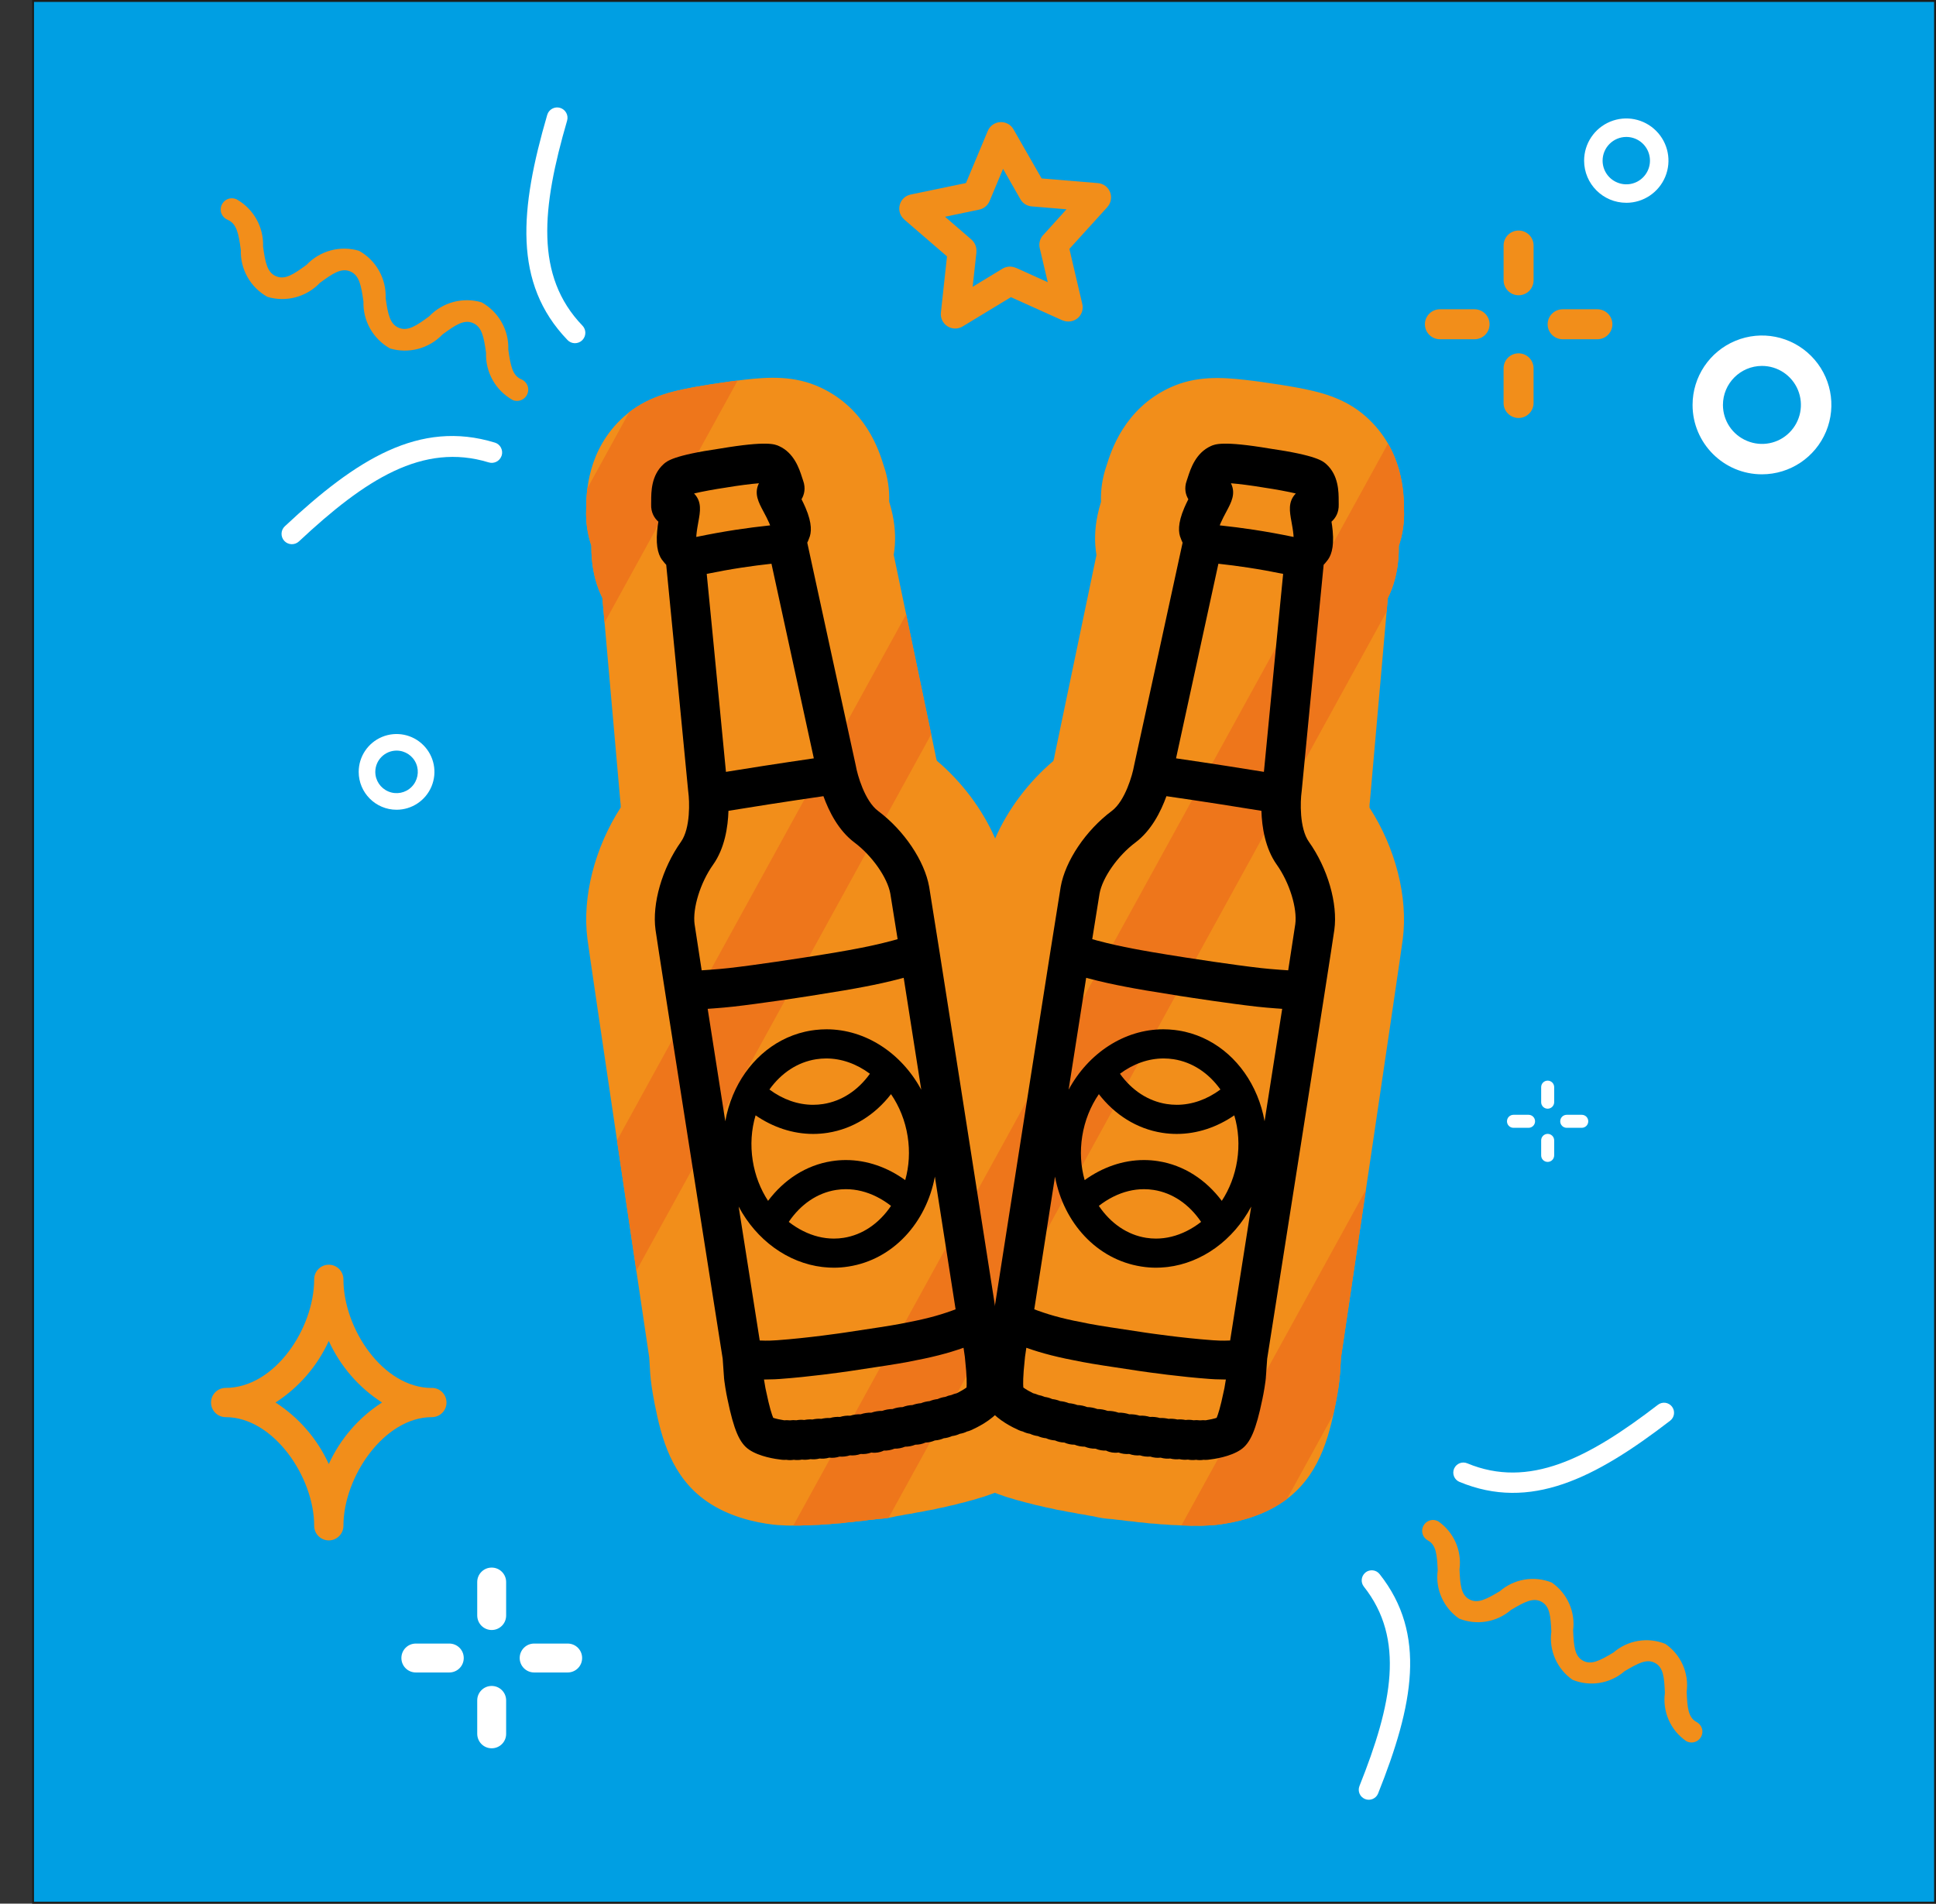 <?xml version="1.0" encoding="UTF-8"?>
<svg id="Ebene_2" data-name="Ebene 2" xmlns="http://www.w3.org/2000/svg" xmlns:xlink="http://www.w3.org/1999/xlink" viewBox="0 0 1017.88 1001">
  <rect x="0" y="0" width="1017.88" height="1001" fill="#333333" stroke="none"/>
  <defs>
    <style>
      .cls-1 {
        fill: none;
      }

      .cls-2 {
        fill: #fff;
      }

      .cls-3 {
        fill: #f28e1a;
      }

      .cls-4 {
        fill: #009fe3;
        stroke: #1d1d1b;
        stroke-miterlimit: 10;
      }

      .cls-5 {
        clip-path: url(#clippath);
      }

      .cls-6 {
        fill: #ee761b;
      }
    </style>
    <clipPath id="clippath">
      <path class="cls-1" d="M720.05,423.05c.02-.18.04-.37.07-.55l.05-.4c.04-.34.07-.67.1-1.01,1.21-13.79,6.88-78.42,9.39-106.59,3.01-6.09,4.86-12.87,5.51-20.25.21-2.31.3-4.74.27-7.2,2.04-5.99,2.99-12.39,2.73-18.91,0-.16,0-.33,0-.49-.07-7.68-.28-31.06-20.03-48.6-11.26-10-24.45-13.09-36.99-15.39-5.69-1.04-11.02-1.82-13.05-2.1-1.81-.28-7.26-1.11-13.12-1.77-12.67-1.42-26.19-2.29-39.86,4.03-23.99,11.08-30.96,33.4-33.25,40.75-.05.15-.09.3-.14.43-2.14,6.17-3.08,12.57-2.86,18.9-.74,2.36-1.35,4.71-1.82,6.98-1.51,7.25-1.7,14.27-.58,20.97-4.9,23.61-15.46,74.14-21.81,104.51-.04.19-.08.39-.12.58l-.12.63c-.06.31-.12.63-.17.94-.1.45-.26,1.04-.44,1.62-13.28,11.26-24.02,25.7-30.6,40.77-6.57-15.11-17.33-29.6-30.65-40.88-.18-.57-.34-1.16-.44-1.61-.03-.18-.06-.36-.1-.55l-.07-.4c-.06-.33-.13-.66-.2-.99-2.84-13.55-16.12-77.06-21.86-104.74,1.12-6.7.92-13.72-.58-20.98-.47-2.27-1.09-4.62-1.82-6.98.22-6.33-.72-12.73-2.86-18.89-.05-.15-.1-.31-.15-.47-2.29-7.33-9.26-29.65-33.24-40.72-13.68-6.32-27.19-5.45-39.86-4.03-5.74.65-11.07,1.45-13.1,1.77-1.81.25-7.28,1.04-13.07,2.1-12.54,2.3-25.73,5.39-36.99,15.39-19.75,17.54-19.96,40.93-20.03,48.63,0,.16,0,.31,0,.45-.26,6.52.69,12.93,2.73,18.92-.02,2.47.07,4.9.28,7.21.66,7.38,2.5,14.15,5.51,20.24,2.14,24.01,6.66,75.44,9.37,106.35.02.2.04.4.06.59l.06.64c.03.32.07.63.11.95.04.46.05,1.07.05,1.68-13.67,21.13-20.34,47.1-17.52,69.07,1.35,10.55,29.52,200.11,32.5,220.16.21,3.15.35,5.51.39,6.25.02.69.07,1.38.12,2.06.35,4.85,1.23,10.16,1.9,13.68.11.67.23,1.34.37,2.01l.09.46c3.56,18.04,8.9,38.35,27.34,51.17,11.63,8.09,25.44,11.14,35.02,12.27,1.72.21,3.44.33,5.18.36,1.28.1,2.56.14,3.85.14.64,0,1.28-.01,1.92-.04,1.79.06,3.57.03,5.35-.09,1.63.01,3.25-.05,4.88-.19,1.89,0,3.77-.11,5.65-.32,1.86-.04,3.72-.18,5.58-.42,2.13-.07,4.25-.27,6.35-.6,1.84-.11,3.67-.31,5.49-.6,1.96-.12,3.92-.35,5.86-.68,1.6-.11,3.19-.29,4.77-.54,1.7-.08,3.4-.25,5.09-.5,1.69-.25,3.37-.58,5.01-1,1.59-.22,3.16-.5,4.73-.86,1.95-.24,3.89-.59,5.81-1.04,1.83-.24,3.65-.58,5.45-1.02,2.1-.29,4.18-.71,6.23-1.26,1.84-.31,3.67-.71,5.46-1.21,1.85-.34,3.68-.79,5.48-1.33,1.6-.34,3.18-.75,4.75-1.24,1.74-.4,3.45-.89,5.14-1.47,1.86-.49,3.69-1.08,5.48-1.77,1-.32,1.99-.68,2.96-1.06,1.06.42,2.14.82,3.24,1.17,1.2.46,2.41.88,3.64,1.25.61.19,1.23.36,1.85.52,1.69.58,3.41,1.06,5.15,1.47,1.56.48,3.13.89,4.72,1.23,1.81.54,3.64.99,5.5,1.33,1.8.5,3.62.91,5.46,1.21,2.06.55,4.14.97,6.25,1.26,1.79.43,3.61.77,5.43,1.01,1.91.45,3.86.8,5.81,1.04,1.56.36,3.14.65,4.73.86,1.65.41,3.32.75,5.02,1,1.69.25,3.39.42,5.09.5,1.58.25,3.17.43,4.77.54,1.94.33,3.9.56,5.86.68,1.82.3,3.66.5,5.51.6,2.1.33,4.21.53,6.33.6,1.85.24,3.72.38,5.58.42,1.87.21,3.75.31,5.63.32,1.63.14,3.27.2,4.9.19,1.78.12,3.56.15,5.35.09,1.92.07,3.84.04,5.76-.11,1.7-.03,3.4-.15,5.09-.35,9.6-1.13,23.46-4.17,35.11-12.28,18.44-12.82,23.78-33.14,27.35-51.21l.09-.43c.15-.72.28-1.43.4-2.15.67-3.51,1.57-8.88,1.9-13.84.04-.58.08-1.17.1-1.75.03-.55.14-2.41.38-6.24,4.21-28.31,31.18-209.9,32.5-220.16,2.82-21.97-3.85-47.94-17.52-69.07,0-.6,0-1.21.05-1.66ZM341.69,719.61c0,.12,0,.25.01.37,0-.15,0-.28-.01-.37ZM344.12,737.94c.02.09.04.17.06.26,0,.04.02.07.02.11-.02-.1-.05-.22-.08-.37ZM704.64,720.08c0-.13,0-.26.01-.39,0,.1,0,.22-.01.39Z"/>
    </clipPath>
  </defs>
  <g id="Ebene_1-2" data-name="Ebene 1">
    <rect class="cls-4" x="17.38" y=".5" width="1000" height="1000"/>
    <g>
      <g>
        <path class="cls-3" d="M720.05,423.05c.02-.18.04-.37.07-.55l.05-.4c.04-.34.07-.67.1-1.01,1.21-13.79,6.88-78.42,9.39-106.59,3.01-6.09,4.86-12.87,5.51-20.25.21-2.31.3-4.74.27-7.2,2.04-5.99,2.99-12.39,2.73-18.91,0-.16,0-.33,0-.49-.07-7.68-.28-31.06-20.03-48.6-11.26-10-24.45-13.09-36.99-15.39-5.69-1.04-11.02-1.82-13.05-2.1-1.81-.28-7.26-1.11-13.12-1.77-12.67-1.42-26.19-2.29-39.86,4.03-23.99,11.08-30.96,33.4-33.25,40.75-.05.15-.09.3-.14.43-2.14,6.17-3.08,12.57-2.86,18.9-.74,2.36-1.35,4.71-1.82,6.98-1.51,7.25-1.7,14.27-.58,20.97-4.9,23.61-15.46,74.14-21.81,104.51-.04.19-.08.39-.12.58l-.12.63c-.06.31-.12.63-.17.94-.1.45-.26,1.04-.44,1.62-13.28,11.26-24.02,25.7-30.6,40.77-6.57-15.11-17.33-29.6-30.65-40.88-.18-.57-.34-1.16-.44-1.61-.03-.18-.06-.36-.1-.55l-.07-.4c-.06-.33-.13-.66-.2-.99-2.84-13.55-16.12-77.06-21.86-104.74,1.12-6.7.92-13.72-.58-20.98-.47-2.27-1.09-4.62-1.82-6.98.22-6.33-.72-12.73-2.86-18.89-.05-.15-.1-.31-.15-.47-2.29-7.33-9.26-29.65-33.24-40.72-13.68-6.32-27.19-5.45-39.86-4.03-5.74.65-11.07,1.45-13.1,1.77-1.81.25-7.28,1.04-13.07,2.1-12.54,2.3-25.73,5.39-36.99,15.39-19.75,17.54-19.96,40.93-20.03,48.63,0,.16,0,.31,0,.45-.26,6.52.69,12.93,2.73,18.92-.02,2.47.07,4.9.28,7.21.66,7.38,2.5,14.15,5.51,20.24,2.14,24.01,6.66,75.44,9.37,106.35.02.2.04.4.06.59l.06.64c.03.32.07.63.11.95.04.46.05,1.07.05,1.68-13.67,21.13-20.34,47.1-17.52,69.07,1.35,10.55,29.52,200.11,32.5,220.16.21,3.15.35,5.51.39,6.25.02.69.07,1.38.12,2.06.35,4.85,1.23,10.16,1.9,13.68.11.67.23,1.34.37,2.01l.09.46c3.56,18.04,8.9,38.35,27.34,51.17,11.63,8.09,25.44,11.14,35.02,12.27,1.72.21,3.44.33,5.18.36,1.28.1,2.56.14,3.85.14.64,0,1.28-.01,1.92-.04,1.79.06,3.57.03,5.35-.09,1.63.01,3.25-.05,4.88-.19,1.89,0,3.77-.11,5.65-.32,1.86-.04,3.72-.18,5.58-.42,2.13-.07,4.25-.27,6.35-.6,1.84-.11,3.67-.31,5.49-.6,1.96-.12,3.92-.35,5.86-.68,1.6-.11,3.19-.29,4.77-.54,1.7-.08,3.4-.25,5.09-.5,1.69-.25,3.37-.58,5.01-1,1.59-.22,3.16-.5,4.73-.86,1.95-.24,3.89-.59,5.81-1.04,1.83-.24,3.65-.58,5.45-1.02,2.1-.29,4.18-.71,6.23-1.26,1.84-.31,3.67-.71,5.46-1.21,1.85-.34,3.68-.79,5.48-1.33,1.6-.34,3.18-.75,4.75-1.24,1.74-.4,3.45-.89,5.14-1.47,1.86-.49,3.69-1.08,5.48-1.77,1-.32,1.99-.68,2.96-1.06,1.06.42,2.14.82,3.24,1.17,1.2.46,2.41.88,3.64,1.25.61.19,1.23.36,1.85.52,1.69.58,3.41,1.06,5.15,1.47,1.56.48,3.13.89,4.72,1.23,1.81.54,3.64.99,5.5,1.33,1.8.5,3.62.91,5.46,1.21,2.06.55,4.14.97,6.25,1.26,1.79.43,3.61.77,5.43,1.01,1.91.45,3.86.8,5.81,1.04,1.56.36,3.14.65,4.73.86,1.65.41,3.32.75,5.02,1,1.69.25,3.39.42,5.09.5,1.58.25,3.17.43,4.77.54,1.94.33,3.9.56,5.86.68,1.82.3,3.66.5,5.51.6,2.1.33,4.21.53,6.33.6,1.85.24,3.72.38,5.58.42,1.87.21,3.75.31,5.63.32,1.63.14,3.27.2,4.9.19,1.78.12,3.56.15,5.35.09,1.92.07,3.84.04,5.76-.11,1.7-.03,3.4-.15,5.09-.35,9.6-1.13,23.46-4.17,35.11-12.28,18.44-12.82,23.78-33.14,27.35-51.21l.09-.43c.15-.72.28-1.43.4-2.15.67-3.51,1.57-8.88,1.9-13.84.04-.58.08-1.17.1-1.75.03-.55.14-2.41.38-6.24,4.21-28.31,31.18-209.9,32.5-220.16,2.82-21.97-3.85-47.94-17.52-69.07,0-.6,0-1.21.05-1.66ZM341.69,719.61c0,.12,0,.25.01.37,0-.15,0-.28-.01-.37ZM344.12,737.94c.02.09.04.17.06.26,0,.04.02.07.02.11-.02-.1-.05-.22-.08-.37ZM704.64,720.08c0-.13,0-.26.01-.39,0,.1,0,.22-.01.39Z"/>
        <g class="cls-5">
          <g>
            <rect class="cls-6" x="237.72" y="472.09" width="746.42" height="41.93" transform="translate(-115.41 790.99) rotate(-61.21)"/>
            <rect class="cls-6" x="444.13" y="467.74" width="746.42" height="41.93" transform="translate(-4.61 969.63) rotate(-61.21)"/>
            <rect class="cls-6" x="-175.09" y="480.8" width="746.42" height="41.93" transform="translate(-337.03 433.72) rotate(-61.21)"/>
            <rect class="cls-6" x="31.32" y="476.45" width="746.42" height="41.93" transform="translate(-226.22 612.36) rotate(-61.21)"/>
          </g>
        </g>
      </g>
      <path d="M518.14,713c.05-.44.09-.79.1-.99,0,.08,0,.14-.01.18.06-1.18,1.16-9.36,1.91-11.61-.02.06-.05.15-.09.28.16-.56.92-3.6,2.21-8.99l.04-.27c5.6-35.89,33.65-215.45,35.37-225.24,2.41-13.68,13.21-29.73,26.87-39.94,7.08-5.29,10.9-19.19,11.67-23.6l.1-.5c2.73-12.5,21.61-99.03,25.46-116.96-.35-.68-.66-1.42-.93-2.2-1.31-2.96-1.77-7.75,1.86-16.22.66-1.53,1.38-3.04,2.09-4.42-.05-.09-.11-.18-.16-.27-1.16-2.05-2.21-5.38-.65-9.64.14-.38.32-.94.51-1.53l.02-.07c1.45-4.49,4.14-12.85,12.12-16.45,2.19-.99,6.28-2.83,30.89,1.3,24.69,3.59,28.02,6.6,29.81,8.21,6.5,5.88,6.5,14.66,6.5,19.38,0,.61,0,1.24.02,1.68.18,4.54-1.85,7.39-3.57,8.98-.08.07-.15.14-.23.21.25,1.53.48,3.17.63,4.85.86,9.19-1.04,13.61-3.2,16.02-.5.66-1.01,1.26-1.55,1.8-1.41,14.05-6.87,70.4-11.52,118.71l-.1.9c-.62,4.48-1.24,18.87,3.88,26.08,9.88,13.9,15.25,32.48,13.36,46.25-1.44,10.53-33.64,214.93-35.31,225.51-.35,4.68-.62,8.54-.65,9.25,0-.12,0-.22,0-.28.02,2.39-1.44,10.49-1.74,11.63.01-.05.03-.11.05-.18-.04.19-.11.52-.21.98-3.32,16.07-6.28,22.99-11.32,26.43-5.43,3.71-13.87,4.96-17.29,5.33-.84.09-1.61.08-2.27.02-.64.1-1.29.16-1.94.16s-1.34-.05-2.01-.16c-1.45.2-2.89.16-4.29-.11-1.51.17-3.01.09-4.49-.23-1.38.16-3.02.13-4.84-.34-1.42.16-3.13.1-5.02-.45-1.83.21-3.69.02-5.42-.56-1.86.14-3.7-.08-5.45-.65-1.91.16-3.82-.08-5.65-.73-1.93.16-3.83-.09-5.62-.75-1.29.19-2.45.12-3.35-.02h-.02c-.9-.14-2.01-.43-3.19-1.01-1.9.08-3.79-.26-5.58-1.01-1.93.05-3.83-.3-5.6-1.04h-.05c-1.82,0-3.63-.35-5.35-1.05-1.83.02-3.65-.36-5.33-1.12-1.97-.05-3.61-.52-4.91-1.11-1.87-.11-3.45-.58-4.71-1.15-1.51-.14-2.97-.53-4.35-1.15-1.41-.17-2.79-.57-4.1-1.2-1.32-.2-2.59-.6-3.77-1.2-.64-.14-1.37-.36-2.14-.71-3.13-1.4-10.81-5.19-14.83-10.37-3.75-4.82-4.45-12.31-2.69-28.63ZM632.46,746.77c.47,0,.95.02,1.43.07,2.09-.31,4.37-.82,5.78-1.3.7-1.64,1.97-5.44,3.72-13.93.17-.83.27-1.29.37-1.71.14-.67.49-2.76.76-4.53-.42,0-.84,0-1.24,0-3.37,0-5.89-.18-7.05-.26-15.54-1.11-32.62-3.53-36.42-4.09l-.77-.11c-16-2.4-24.04-3.61-30.01-4.74-12.84-2.42-20.95-4.47-29.42-7.47-.29,1.8-.62,4.03-.69,4.75-.03.43-.08.9-.17,1.77-.93,8.6-.88,12.59-.72,14.37,1.2.89,3.22,2.08,5.11,3.01,1,.22,1.94.53,2.83.93,1.13.2,2.23.54,3.29,1.01,1.36.17,2.7.55,3.98,1.14,1.46.16,2.86.51,4.16,1.07,1.6.13,3.13.5,4.56,1.09,1.58.12,3.08.45,4.49.98,1.76.05,3.5.41,5.17,1.08,1.8.02,3.6.36,5.32,1.02,1.85,0,3.67.33,5.41.97,1.94-.03,3.87.28,5.69.93.99-.03,1.99.03,2.97.19.92.14,1.83.37,2.72.67,1.85-.07,3.69.17,5.45.73,1.84-.1,3.65.12,5.38.66,1.8-.12,3.56.07,5.25.56,1.5-.07,3.03.08,4.56.44,1.54-.13,3.11-.01,4.67.35,1.41-.13,2.86-.04,4.3.26,1.41-.17,2.81-.12,4.16.14,1.14-.12,2.27-.1,3.39.05.52-.06,1.05-.09,1.58-.09ZM664.2,256.33c-6.28-1.05-12.84-1.89-17.02-2.21.03.06.06.12.09.18,2.53,5.33.11,9.86-2.46,14.67-1.07,2-2.17,4.06-3.06,6.13-.18.41-.33.8-.46,1.16,5.99.63,11.98,1.4,17.9,2.3,6.97,1.07,13.98,2.34,20.93,3.79-.02-.38-.04-.79-.08-1.24-.21-2.24-.65-4.64-1.03-6.77-.98-5.36-1.9-10.42,2.16-14.73.04-.04.08-.08.12-.12-4.11-.98-10.67-2.21-16.84-3.11l-.24-.04ZM664.52,405.88c6.02-62.49,8.8-90.99,10.11-104.11-6.13-1.26-12.31-2.37-18.47-3.31-5.15-.79-10.36-1.46-15.57-2.03-2.77,12.89-8.86,40.9-22.27,102.33,8.85,1.29,17.73,2.62,26.5,3.98,6.55,1.02,13.15,2.07,19.72,3.13ZM681,486.1c1.16-8.48-3.01-21.99-9.72-31.42-6.1-8.58-7.81-19.78-8.08-28.33-7.17-1.17-14.38-2.32-21.53-3.43-9.4-1.46-18.91-2.89-28.4-4.26-2.89,8.03-7.93,18.09-16.31,24.36-9.27,6.93-17.38,18.51-18.87,26.94-.34,1.92-1.74,10.72-3.83,23.89.85.24,1.71.48,2.56.71,7.22,1.94,13.21,3.17,18.61,4.22,5.97,1.15,12.51,2.31,28.27,4.78h.06c.98.16,24.21,3.79,39.27,5.49,3.29.37,5.39.53,9.99.89,1.67.13,3.02.23,4.27.29,2.11-13.56,3.45-22.27,3.7-24.13ZM671.43,530.29c-4.69-.37-7.04-.55-10.67-.96-14.12-1.59-35.01-4.79-39.37-5.47l-.79-.12c-16.09-2.53-22.83-3.71-29.03-4.91-5.77-1.11-12.19-2.44-20.03-4.54-.16-.04-.31-.09-.47-.13-2.69,17.11-5.91,37.64-9.23,58.84,10.4-19.26,29.33-31.76,49.8-31.76,1.96,0,3.93.12,5.91.35.05,0,.1.01.14.02.59.07,1.18.15,1.77.24,0,0,0,0,0,0,0,0,0,0,0,0,0,0,0,0,.01,0,.54.08,1.08.18,1.61.28.12.02.25.05.37.07.45.09.89.18,1.34.28.08.02.15.04.23.05,17.22,3.98,30.83,16.64,37.8,33.29.01.03.02.05.04.08,0,0,0,0,0,0,1.8,4.32,3.16,8.91,4.01,13.69,3.48-22.18,6.66-42.47,9.26-59.11-.84-.06-1.73-.12-2.71-.2ZM611.81,556.57c-8.02,0-15.94,2.81-22.98,8.04,6.26,8.75,14.85,14.4,24.57,15.92,1.75.27,3.52.41,5.28.41,8.02,0,15.94-2.81,22.98-8.04-6.26-8.75-14.85-14.4-24.57-15.92-1.75-.27-3.52-.41-5.28-.41ZM648.95,586.48c-9.09,6.24-19.5,9.78-30.28,9.78-2.53,0-5.09-.2-7.65-.6-13.45-2.11-24.95-9.56-33.28-20.32-4.35,6.34-7.45,13.9-8.75,22.18-1.24,7.91-.77,15.76,1.28,23.02,9.34-6.73,20.08-10.55,31.18-10.55,2.49,0,4.99.19,7.5.59,13.54,2.12,25.09,9.78,33.43,20.87,3.99-6.12,6.83-13.31,8.06-21.15,1.29-8.2.74-16.34-1.5-23.82ZM607.77,651.29c5.47,0,10.92-1.35,16.21-4,2.61-1.31,5.13-2.91,7.52-4.78-6.29-9.28-15.02-15.25-24.91-16.8-1.7-.27-3.42-.4-5.13-.4-5.47,0-10.92,1.35-16.21,4-2.61,1.31-5.13,2.91-7.52,4.78,6.29,9.28,15.02,15.25,24.91,16.8,1.7.27,3.42.4,5.13.4ZM613.77,666.23s-.08,0-.12.01c-.32.04-.63.07-.95.1-1.63.17-3.27.26-4.93.26-2.49,0-4.99-.19-7.5-.59-.05,0-.09-.02-.14-.02-.04,0-.09-.01-.13-.02-23.36-3.66-40.8-23.02-45.32-47.25-4.35,27.81-8.33,53.28-10.9,69.76.61.23,1.23.46,1.85.69,7.79,2.81,14.9,4.63,27.19,6.94,5.6,1.06,13.51,2.24,29.27,4.61h0c.77.12,19.15,2.85,35.6,4.03,1.42.1,4.73.34,9.07.13,3.64-23.12,7.42-47.13,11.08-70.42-9.35,17.59-25.79,29.61-44.06,31.78Z"/>
      <path d="M528.06,713c-.05-.44-.09-.79-.1-.99,0,.08,0,.14.01.18-.06-1.18-1.16-9.36-1.91-11.61.02.06.05.15.09.28-.16-.56-.92-3.6-2.21-8.99l-.04-.27c-5.6-35.89-33.65-215.45-35.37-225.24-2.41-13.68-13.21-29.73-26.87-39.94-7.08-5.29-10.9-19.19-11.67-23.6l-.1-.5c-2.73-12.5-21.61-99.03-25.46-116.96.35-.68.66-1.42.93-2.2,1.31-2.96,1.77-7.75-1.86-16.22-.66-1.53-1.38-3.04-2.09-4.42.05-.09.11-.18.16-.27,1.16-2.05,2.21-5.38.65-9.64-.14-.38-.32-.94-.51-1.53l-.02-.07c-1.45-4.49-4.14-12.85-12.12-16.45-2.19-.99-6.28-2.83-30.89,1.3-24.69,3.59-28.02,6.6-29.81,8.21-6.5,5.88-6.5,14.66-6.5,19.38,0,.61,0,1.24-.02,1.68-.18,4.54,1.85,7.39,3.57,8.98.08.07.15.14.23.21-.25,1.53-.48,3.17-.63,4.85-.86,9.19,1.04,13.61,3.2,16.02.5.66,1.01,1.26,1.55,1.8,1.41,14.05,6.87,70.4,11.52,118.71l.1.9c.62,4.48,1.24,18.87-3.88,26.08-9.88,13.9-15.25,32.48-13.36,46.25,1.44,10.53,33.64,214.93,35.31,225.51.35,4.68.62,8.54.65,9.25,0-.12,0-.22,0-.28-.02,2.39,1.44,10.49,1.74,11.63-.01-.05-.03-.11-.05-.18.04.19.11.52.21.98,3.32,16.07,6.28,22.99,11.32,26.43,5.43,3.71,13.87,4.96,17.29,5.33.84.09,1.61.08,2.27.02.64.1,1.29.16,1.94.16s1.34-.05,2.01-.16c1.45.2,2.89.16,4.29-.11,1.51.17,3.01.09,4.49-.23,1.38.16,3.02.13,4.84-.34,1.42.16,3.13.1,5.02-.45,1.83.21,3.69.02,5.42-.56,1.86.14,3.7-.08,5.45-.65,1.91.16,3.82-.08,5.65-.73,1.93.16,3.83-.09,5.62-.75,1.29.19,2.45.12,3.35-.02h.02c.9-.14,2.01-.43,3.19-1.01,1.9.08,3.79-.26,5.58-1.01,1.93.05,3.83-.3,5.6-1.04h.05c1.82,0,3.63-.35,5.35-1.05,1.83.02,3.65-.36,5.33-1.12,1.97-.05,3.61-.52,4.91-1.11,1.87-.11,3.45-.58,4.71-1.15,1.51-.14,2.97-.53,4.35-1.15,1.41-.17,2.79-.57,4.1-1.2,1.32-.2,2.59-.6,3.77-1.2.64-.14,1.37-.36,2.14-.71,3.13-1.4,10.81-5.19,14.83-10.37,3.75-4.82,4.45-12.31,2.69-28.63ZM413.74,746.77c-.47,0-.95.02-1.43.07-2.09-.31-4.37-.82-5.78-1.3-.7-1.64-1.97-5.44-3.72-13.93-.17-.83-.27-1.29-.37-1.71-.14-.67-.49-2.76-.76-4.53.42,0,.84,0,1.24,0,3.37,0,5.89-.18,7.05-.26,15.54-1.11,32.62-3.53,36.42-4.09l.77-.11c16-2.4,24.04-3.61,30.01-4.74,12.84-2.42,20.95-4.47,29.42-7.47.29,1.8.62,4.03.69,4.75.03.43.08.9.17,1.77.93,8.6.88,12.59.72,14.37-1.2.89-3.22,2.08-5.11,3.01-1,.22-1.94.53-2.83.93-1.13.2-2.23.54-3.29,1.01-1.36.17-2.7.55-3.98,1.14-1.46.16-2.86.51-4.16,1.07-1.6.13-3.13.5-4.56,1.09-1.58.12-3.08.45-4.49.98-1.76.05-3.5.41-5.17,1.08-1.8.02-3.6.36-5.32,1.02-1.85,0-3.67.33-5.41.97-1.94-.03-3.87.28-5.69.93-.99-.03-1.99.03-2.97.19-.92.14-1.83.37-2.72.67-1.85-.07-3.69.17-5.45.73-1.84-.1-3.65.12-5.38.66-1.8-.12-3.56.07-5.25.56-1.5-.07-3.03.08-4.56.44-1.54-.13-3.11-.01-4.67.35-1.41-.13-2.86-.04-4.3.26-1.41-.17-2.81-.12-4.16.14-1.14-.12-2.27-.1-3.39.05-.52-.06-1.05-.09-1.58-.09ZM382,256.33c6.28-1.05,12.84-1.89,17.02-2.21-.03.06-.06.12-.09.18-2.53,5.33-.11,9.86,2.46,14.67,1.07,2,2.17,4.06,3.06,6.13.18.41.33.8.46,1.16-5.99.63-11.98,1.4-17.9,2.3-6.97,1.07-13.98,2.34-20.93,3.79.02-.38.04-.79.08-1.24.21-2.24.65-4.64,1.03-6.77.98-5.36,1.9-10.42-2.16-14.73-.04-.04-.08-.08-.12-.12,4.11-.98,10.67-2.21,16.84-3.11l.24-.04ZM381.68,405.88c-6.02-62.49-8.8-90.99-10.11-104.11,6.13-1.26,12.31-2.37,18.47-3.31,5.15-.79,10.36-1.46,15.57-2.03,2.77,12.89,8.86,40.9,22.27,102.33-8.85,1.29-17.73,2.62-26.5,3.98-6.55,1.02-13.15,2.07-19.72,3.13ZM365.2,486.1c-1.16-8.48,3.01-21.99,9.72-31.42,6.1-8.58,7.81-19.78,8.08-28.33,7.17-1.17,14.38-2.32,21.53-3.43,9.4-1.46,18.91-2.89,28.4-4.26,2.89,8.03,7.93,18.09,16.31,24.36,9.27,6.93,17.38,18.51,18.87,26.94.34,1.92,1.74,10.72,3.83,23.89-.85.24-1.71.48-2.56.71-7.22,1.94-13.21,3.17-18.61,4.22-5.97,1.15-12.51,2.31-28.27,4.78h-.06c-.98.16-24.21,3.79-39.27,5.49-3.29.37-5.39.53-9.99.89-1.67.13-3.02.23-4.27.29-2.11-13.56-3.45-22.27-3.7-24.13ZM374.77,530.29c4.69-.37,7.04-.55,10.67-.96,14.12-1.59,35.01-4.79,39.37-5.47l.79-.12c16.09-2.53,22.83-3.71,29.03-4.91,5.77-1.11,12.19-2.44,20.03-4.54.16-.04.31-.09.47-.13,2.69,17.11,5.91,37.64,9.23,58.84-10.4-19.26-29.33-31.76-49.8-31.76-1.96,0-3.93.12-5.91.35-.05,0-.1.01-.14.02-.59.07-1.18.15-1.77.24,0,0,0,0,0,0,0,0,0,0,0,0,0,0,0,0-.01,0-.54.08-1.08.18-1.61.28-.12.02-.25.05-.37.07-.45.09-.89.18-1.34.28-.08.02-.15.04-.23.05-17.22,3.98-30.83,16.64-37.8,33.29-.01.03-.02.05-.04.08,0,0,0,0,0,0-1.8,4.32-3.16,8.91-4.01,13.69-3.48-22.18-6.66-42.47-9.26-59.11.84-.06,1.73-.12,2.71-.2ZM434.39,556.57c8.02,0,15.94,2.81,22.98,8.04-6.26,8.75-14.85,14.4-24.57,15.92-1.75.27-3.52.41-5.28.41-8.02,0-15.94-2.81-22.98-8.04,6.26-8.75,14.85-14.4,24.57-15.92,1.75-.27,3.52-.41,5.28-.41ZM397.25,586.48c9.09,6.24,19.5,9.78,30.28,9.78,2.53,0,5.09-.2,7.65-.6,13.45-2.11,24.95-9.56,33.28-20.32,4.35,6.34,7.45,13.9,8.75,22.18,1.24,7.91.77,15.76-1.28,23.02-9.34-6.73-20.08-10.55-31.18-10.55-2.49,0-4.99.19-7.5.59-13.54,2.12-25.09,9.78-33.43,20.87-3.99-6.12-6.83-13.31-8.06-21.15-1.29-8.2-.74-16.34,1.5-23.82ZM438.43,651.29c-5.47,0-10.92-1.35-16.21-4-2.61-1.31-5.13-2.91-7.52-4.78,6.29-9.28,15.02-15.25,24.91-16.8,1.7-.27,3.42-.4,5.13-.4,5.47,0,10.92,1.35,16.21,4,2.61,1.31,5.13,2.91,7.52,4.78-6.29,9.28-15.02,15.25-24.91,16.8-1.7.27-3.42.4-5.13.4ZM432.43,666.23s.08,0,.12.01c.32.04.63.07.95.1,1.63.17,3.27.26,4.93.26,2.49,0,4.99-.19,7.5-.59.05,0,.09-.02.14-.02.04,0,.09-.01.13-.02,23.36-3.66,40.8-23.02,45.32-47.25,4.35,27.81,8.33,53.28,10.9,69.76-.61.23-1.23.46-1.85.69-7.79,2.81-14.9,4.63-27.19,6.94-5.6,1.06-13.51,2.24-29.27,4.61h0c-.77.12-19.15,2.85-35.6,4.03-1.42.1-4.73.34-9.07.13-3.64-23.12-7.42-47.13-11.08-70.42,9.35,17.59,25.79,29.61,44.06,31.78Z"/>
    </g>
    <path class="cls-3" d="M475.38,115.4l22.52,19.41-3.21,29.54v.04c-.31,2.84,1.02,5.64,3.47,7.19,2.41,1.53,5.48,1.57,7.96.08l25.38-15.4,27.11,12.21v-.04c2.64,1.14,5.66.72,7.88-1.04,2.24-1.83,3.21-4.75,2.53-7.56l-6.78-28.95,19.98-22.01h-.04c1.94-2.12,2.5-5.18,1.46-7.83-1.07-2.7-3.53-4.52-6.39-4.75l-29.61-2.46-14.8-25.84c-1.4-2.5-4.12-3.94-7-3.77s-5.39,1.98-6.5,4.62l-11.47,27.41-29.09,6.05c-2.82.59-5.05,2.71-5.74,5.5-.73,2.78.2,5.72,2.37,7.6h0ZM514.83,110.22c2.43-.49,4.47-2.17,5.45-4.48l7.09-16.95,9.12,15.96c1.2,2.16,3.45,3.57,5.91,3.78l18.34,1.52-12.35,13.66v-.04c-1.67,1.85-2.3,4.41-1.73,6.82l4.22,17.9-16.75-7.57-.05.03c-2.26-1.01-4.85-.84-6.99.41l-15.7,9.55,2-18.3-.05.03c.25-2.49-.72-4.92-2.58-6.56l-13.91-12.01,17.99-3.75Z"/>
    <g>
      <path class="cls-3" d="M875.6,864.42c-9.23-3.75-19.78-1.97-27.3,4.53-7.08,4.22-11.63,6.67-16.01,4.3-4.38-2.37-4.82-7.52-5.19-15.75l-.04-.02c1.33-9.85-2.99-19.64-11.18-25.31-9.23-3.72-19.78-1.97-27.3,4.53-7.1,4.23-11.66,6.68-16.04,4.31-4.38-2.39-4.82-7.52-5.19-15.75,1.32-9.88-3-19.66-11.22-25.33-2.78-1.5-6.23-.45-7.73,2.34-1.5,2.78-.47,6.24,2.31,7.74,4.4,2.36,4.82,7.52,5.19,15.75v.03c-1.32,9.85,3.03,19.63,11.22,25.3,9.23,3.72,19.78,1.97,27.32-4.54,7.08-4.22,11.64-6.64,16.01-4.3,4.38,2.37,4.82,7.52,5.19,15.75-1.32,9.88,3,19.66,11.18,25.31,9.23,3.75,19.79,2,27.32-4.54,7.11-4.2,11.66-6.68,16.04-4.31,4.38,2.37,4.82,7.52,5.16,15.75-1.32,9.88,3,19.66,11.18,25.31,1.34.75,2.93.96,4.39.53,1.49-.41,2.71-1.43,3.47-2.77.71-1.36.9-2.94.42-4.42-.46-1.45-1.48-2.67-2.84-3.38-4.38-2.37-4.82-7.52-5.16-15.75h-.03c1.35-9.88-2.97-19.66-11.18-25.3h0Z"/>
      <path class="cls-2" d="M717.95,826.86l-.21.18c-2.11,1.85-2.42,5.05-.68,7.25,21.82,27.56,14.87,61.85-2.3,104.85-1.08,2.7.22,5.77,2.94,6.86,2.7,1.08,5.79-.24,6.86-2.94,18.54-46.41,25.76-83.78.81-115.32l-.02-.02c-.86-1.11-2.14-1.82-3.52-1.97-1.41-.15-2.82.24-3.9,1.11h0Z"/>
      <path class="cls-2" d="M764.49,772.32l.12-.25c1.2-2.54,4.2-3.7,6.79-2.62,32.46,13.5,63.56-2.53,100.27-30.76,2.3-1.77,5.61-1.36,7.4.96,1.77,2.3,1.35,5.63-.96,7.4-39.61,30.48-73.6,47.6-110.75,32.18h-.02c-1.3-.54-2.33-1.58-2.85-2.86-.53-1.32-.54-2.78,0-4.05h0Z"/>
    </g>
    <g>
      <path class="cls-3" d="M140.63,156.11c9.85,2.93,20.48.06,27.55-7.36,6.84-5.04,11.27-8,15.99-6.01,4.72,1.99,5.7,7.23,6.89,15.63l.04.02c-.38,10.24,5.02,19.84,13.99,24.85,9.83,2.9,20.48.06,27.55-7.36,6.87-5.05,11.3-8.01,16.02-6.02,4.73,2.02,5.7,7.23,6.89,15.63-.37,10.26,5.03,19.87,14.03,24.87,3,1.27,6.43-.16,7.7-3.17s-.14-6.44-3.14-7.71c-4.75-1.98-5.7-7.23-6.89-15.63v-.03c.37-10.24-5.06-19.83-14.03-24.84-9.83-2.9-20.48-.06-27.58,7.37-6.84,5.04-11.28,7.97-15.99,6.01-4.72-1.99-5.7-7.23-6.89-15.63.37-10.26-5.03-19.87-13.99-24.85-9.85-2.93-20.5-.08-27.58,7.37-6.88,5.02-11.3,8.01-16.02,6.02s-5.7-7.23-6.86-15.65c.37-10.26-5.03-19.87-13.99-24.85-1.45-.64-3.1-.69-4.55-.1-1.49.57-2.64,1.74-3.28,3.19-.6,1.47-.63,3.11,0,4.57.62,1.44,1.78,2.59,3.25,3.19,4.72,1.99,5.7,7.23,6.86,15.65h.03c-.4,10.26,5.01,19.87,13.99,24.84h0Z"/>
      <path class="cls-2" d="M306.08,178.95l.19-.21c1.98-2.11,1.98-5.42-.03-7.5-25.13-26.1-21.41-61.96-8.08-107.78.84-2.87-.8-5.89-3.7-6.75-2.87-.84-5.91.82-6.75,3.7-14.4,49.45-18.09,88.5,10.65,118.37l.02.02c1,1.05,2.38,1.65,3.8,1.67,1.46.02,2.87-.53,3.89-1.52h0Z"/>
      <path class="cls-2" d="M263.77,239.51l-.1.27c-.98,2.72-3.94,4.22-6.7,3.37-34.64-10.61-64.94,8.93-99.79,41.54-2.19,2.04-5.62,1.95-7.69-.25-2.04-2.19-1.94-5.65.25-7.69,37.59-35.21,70.75-56.15,110.39-44.03h.03c1.39.42,2.55,1.38,3.21,2.65.68,1.3.83,2.8.4,4.15h0Z"/>
    </g>
    <g>
      <path class="cls-2" d="M298.46,879.44h-17.62c-4.2,0-7.6-3.4-7.6-7.6s3.4-7.6,7.6-7.6h17.62c4.2,0,7.6,3.37,7.6,7.6s-3.4,7.6-7.6,7.6Z"/>
      <path class="cls-2" d="M236.22,879.44h-17.62.04c-4.24,0-7.6-3.4-7.6-7.6s3.37-7.6,7.6-7.6h17.62-.04c4.2,0,7.6,3.37,7.6,7.6s-3.4,7.6-7.6,7.6Z"/>
      <path class="cls-2" d="M258.51,919.31c-4.2,0-7.56-3.37-7.6-7.6v-17.62.04c0-4.2,3.4-7.6,7.6-7.6s7.6,3.4,7.6,7.6v17.62c0,4.2-3.4,7.56-7.6,7.56h0Z"/>
      <path class="cls-2" d="M258.51,857.11c-4.2,0-7.56-3.4-7.6-7.6v-17.62c0-4.2,3.4-7.6,7.6-7.6s7.6,3.4,7.6,7.6v17.62c0,4.2-3.37,7.6-7.6,7.6Z"/>
    </g>
    <g>
      <path class="cls-2" d="M795.74,593.04h7.92c1.89,0,3.42-1.53,3.42-3.42s-1.53-3.42-3.42-3.42h-7.92c-1.89,0-3.42,1.51-3.42,3.42s1.53,3.42,3.42,3.42Z"/>
      <path class="cls-2" d="M823.73,593.04h7.92-.02c1.9,0,3.42-1.53,3.42-3.42s-1.51-3.42-3.42-3.42h-7.92.02c-1.89,0-3.42,1.51-3.42,3.42s1.53,3.42,3.42,3.42Z"/>
      <path class="cls-2" d="M813.71,610.97c1.89,0,3.4-1.51,3.42-3.42v-7.92.02c0-1.89-1.53-3.42-3.42-3.42s-3.42,1.53-3.42,3.42v7.92c0,1.89,1.53,3.4,3.42,3.4h0Z"/>
      <path class="cls-2" d="M813.71,582.99c1.89,0,3.4-1.53,3.42-3.42v-7.92c0-1.89-1.53-3.42-3.42-3.42s-3.42,1.53-3.42,3.42v7.92c0,1.89,1.51,3.42,3.42,3.42Z"/>
    </g>
    <path class="cls-3" d="M234.75,737.49c0,4.25-3.4,7.69-7.69,7.69-25.07,0-46.5,31.4-46.5,57.12,0,4.25-3.44,7.69-7.69,7.69s-7.69-3.44-7.69-7.69c0-25.72-21.47-57.12-46.54-57.12-4.25,0-7.69-3.44-7.69-7.69s3.44-7.69,7.69-7.69c25.8,0,46.54-31.24,46.54-57.12v.04c0-4.25,3.44-7.69,7.69-7.69s7.69,3.44,7.69,7.69c0,25.88,20.75,57.12,46.5,57.12v-.04c4.29,0,7.69,3.44,7.69,7.69ZM172.86,705.12c-6.05,13.26-15.74,24.47-28,32.36,12.26,7.89,21.95,19.11,28,32.36,6.05-13.26,15.74-24.47,28-32.36-12.26-7.89-21.95-19.11-28-32.36Z"/>
    <g>
      <path class="cls-3" d="M757.05,178.39h18.27-.04c4.35,0,7.88-3.53,7.88-7.88s-3.53-7.88-7.88-7.88h-18.23c-4.35,0-7.88,3.53-7.88,7.88s3.53,7.88,7.88,7.88h0Z"/>
      <path class="cls-3" d="M839.85,178.39c4.35,0,7.88-3.53,7.88-7.88s-3.53-7.88-7.88-7.88h-18.27c-4.35,0-7.88,3.53-7.88,7.88s3.53,7.88,7.88,7.88h18.27Z"/>
      <path class="cls-3" d="M790.53,211.91c0,4.35,3.53,7.88,7.88,7.88s7.88-3.53,7.88-7.88v-18.27.04c0-4.35-3.49-7.88-7.88-7.88s-7.88,3.53-7.88,7.88v18.23Z"/>
      <path class="cls-3" d="M798.42,155.26c4.39,0,7.88-3.53,7.88-7.88v-18.27c0-4.35-3.49-7.88-7.88-7.88s-7.88,3.53-7.88,7.88v18.27c.04,4.35,3.53,7.88,7.88,7.88Z"/>
    </g>
    <path class="cls-2" d="M926.36,249.41c14.78,0,28.06-8.91,33.73-22.53,5.66-13.66,2.54-29.31-7.91-39.76-10.45-10.45-26.11-13.57-39.76-7.91-13.62,5.66-22.53,18.94-22.53,33.73,0,20.11,16.36,36.47,36.47,36.47h0ZM926.36,192.41c8.33,0,15.78,5,18.94,12.66s1.42,16.49-4.46,22.36c-5.83,5.87-14.66,7.62-22.32,4.41-7.66-3.16-12.66-10.62-12.66-18.9,0-11.33,9.2-20.49,20.49-20.53h0Z"/>
    <path class="cls-2" d="M855.04,106.64c8.98,0,17.05-5.41,20.49-13.69,3.44-8.3,1.54-17.81-4.81-24.16-6.35-6.35-15.86-8.25-24.16-4.81-8.27,3.44-13.69,11.51-13.69,20.49,0,12.22,9.94,22.16,22.16,22.16h0ZM855.04,72.01c5.06,0,9.59,3.04,11.51,7.69s.86,10.02-2.71,13.58c-3.54,3.57-8.9,4.63-13.56,2.68-4.65-1.92-7.69-6.45-7.69-11.48,0-6.88,5.59-12.45,12.45-12.47h0Z"/>
    <path class="cls-2" d="M208.49,425.79c8.06,0,15.31-4.86,18.4-12.29,3.09-7.45,1.39-15.99-4.32-21.69-5.7-5.7-14.24-7.4-21.69-4.32-7.43,3.09-12.29,10.33-12.29,18.4,0,10.97,8.93,19.9,19.9,19.9h0ZM208.49,394.69c4.54,0,8.61,2.73,10.33,6.9s.77,8.99-2.43,12.2c-3.18,3.2-7.99,4.16-12.17,2.41-4.18-1.73-6.9-5.79-6.9-10.31,0-6.18,5.02-11.17,11.17-11.2h0Z"/>
  </g>
</svg>